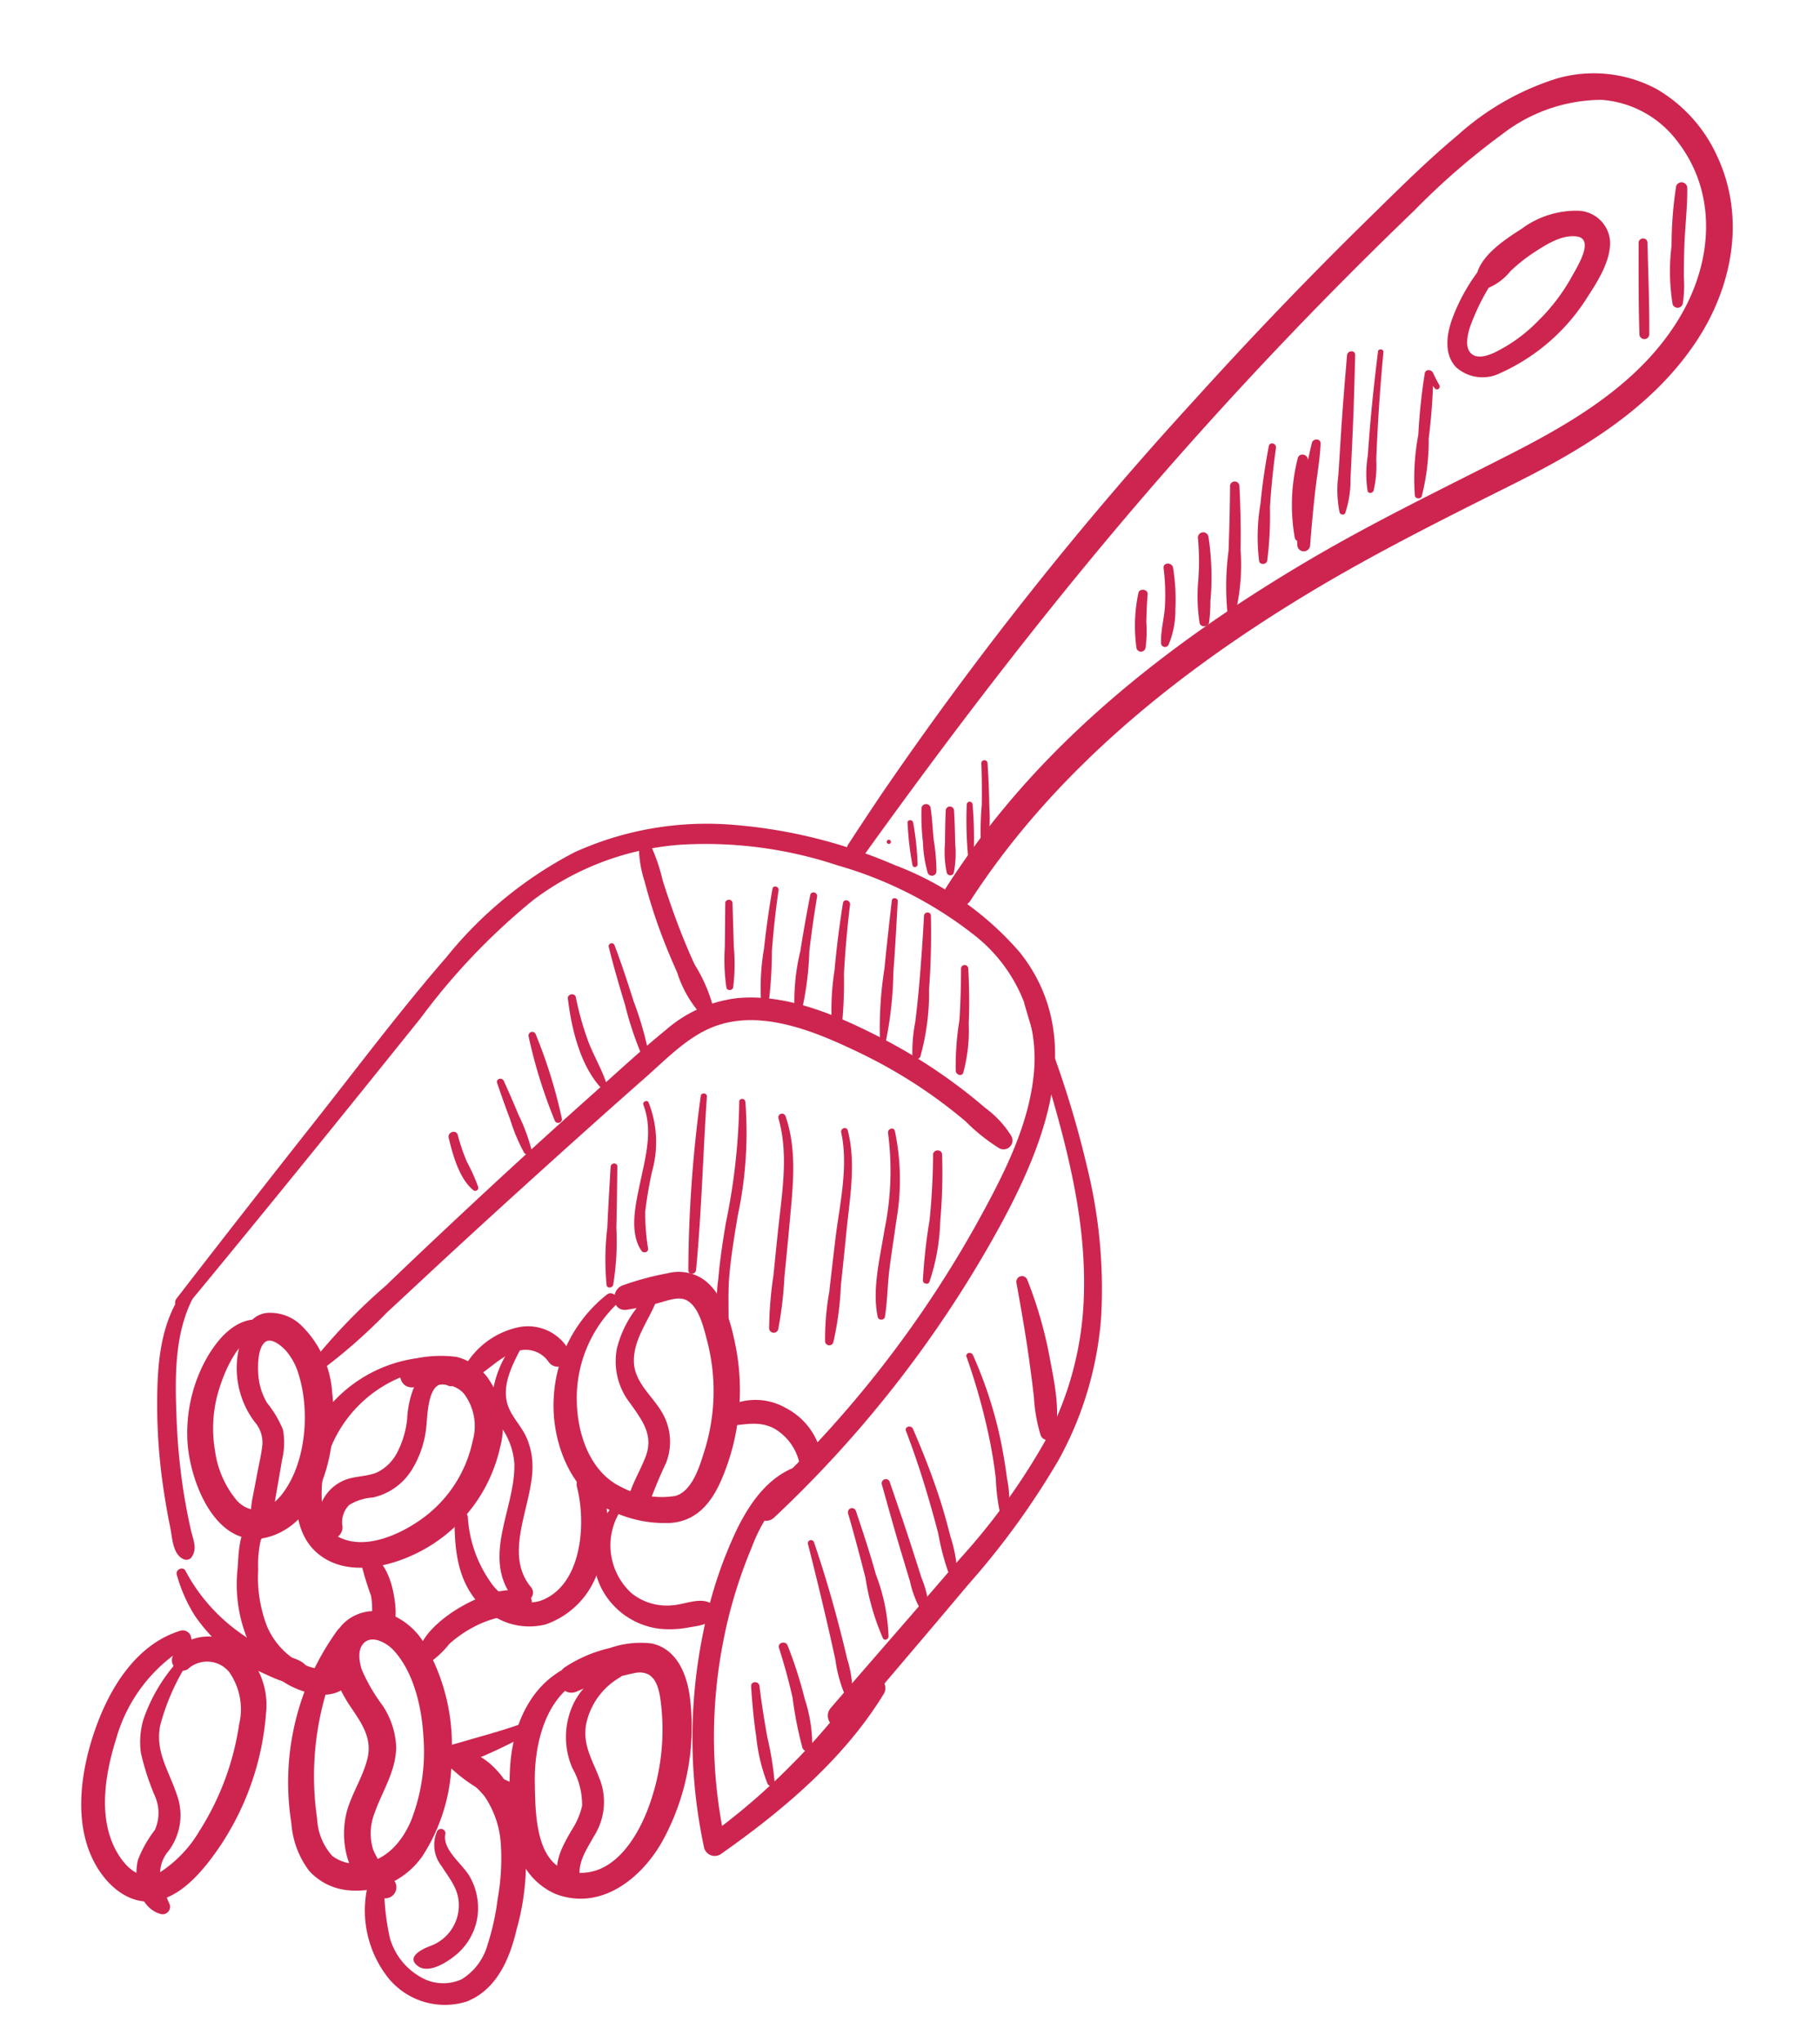 <svg xmlns="http://www.w3.org/2000/svg" width="137.571" height="154.378" viewBox="0 0 137.571 154.378">
  <g id="illust" transform="translate(-1013.812 344.435) rotate(-43)">
    <g id="Group_1358" data-name="Group 1358" transform="translate(918.749 515.166)">
      <path id="Path_1344" data-name="Path 1344" d="M955.031,521.35c9.315-1.209,18.615-2.523,27.911-3.87a49.362,49.362,0,0,1,12.288-.719,21.053,21.053,0,0,1,10.978,4.521,31.58,31.58,0,0,1,7.631,9.249,30.009,30.009,0,0,1,3.972,10.959,11.834,11.834,0,0,1-3.453,10.3c-2.862,2.734-6.736,4.2-10.425,5.436a84.7,84.7,0,0,1-27.352,4.373c-1.1-.008-.972,1.724.137,1.718a88.6,88.6,0,0,0,25.526-3.844c7.356-2.257,16.484-5.853,17.188-14.745a23.448,23.448,0,0,0-2.433-11.3,38.24,38.24,0,0,0-6.813-10.489A24.186,24.186,0,0,0,1000,516.256a30.49,30.49,0,0,0-12.523-.812c-5.313.562-10.6,1.513-15.875,2.321q-8.329,1.275-16.641,2.639c-.594.1-.537,1.025.075.946Z" transform="translate(-954.54 -515.166)" fill="#cd254f" stroke="rgba(0,0,0,0)" stroke-width="1"/>
    </g>
    <g id="Group_1359" data-name="Group 1359" transform="translate(962.808 518.828)">
      <path id="Path_1345" data-name="Path 1345" d="M1051.357,522.815a8.452,8.452,0,0,0-1.829,2.557c-.595,1.1-1.14,2.221-1.628,3.372q-.7,1.65-1.271,3.348a8.671,8.671,0,0,0-.845,3.333c.055.491.76.82,1.093.361a11.673,11.673,0,0,0,1.12-3.214c.358-1.083.758-2.152,1.194-3.206s.9-2.1,1.392-3.125a13.294,13.294,0,0,0,1.3-3.085c.051-.267-.293-.537-.525-.343Z" transform="translate(-1045.77 -522.75)" fill="#cd254f" stroke="rgba(0,0,0,0)" stroke-width="1"/>
    </g>
    <g id="Group_1360" data-name="Group 1360" transform="translate(923.112 530.417)">
      <path id="Path_1346" data-name="Path 1346" d="M963.953,548.155a41.2,41.2,0,0,0,6.555.193c2.193.008,4.385,0,6.578.012,4.439.021,8.878.086,13.316.169q3.287.062,6.573.155c2.049.058,4.307-.08,6.255.664,3.614,1.381,5.467,5.512,6.785,8.868a37.954,37.954,0,0,1,1.879,6.3q.311,1.529.5,3.079a14.2,14.2,0,0,0,.48,3.261.678.678,0,0,0,1.3-.1,7.611,7.611,0,0,0,0-2.875q-.17-1.551-.465-3.084a40.489,40.489,0,0,0-1.562-5.824c-1.255-3.558-2.957-7.6-6.04-9.956a9.986,9.986,0,0,0-5.567-1.912c-2.32-.156-4.659-.162-6.983-.215q-6.9-.157-13.8-.145c-2.628.005-5.257.017-7.886.062a43.612,43.612,0,0,0-7.864.408c-.489.1-.622.844-.048.939Z" transform="translate(-963.576 -546.745)" fill="#cd254f" stroke="rgba(0,0,0,0)" stroke-width="1"/>
    </g>
    <g id="Group_1361" data-name="Group 1361" transform="translate(933.421 547.69)">
      <path id="Path_1347" data-name="Path 1347" d="M1032.715,582.692c-3.359,6.625-6.3,13.611-11.588,19a24.813,24.813,0,0,1-9.416,6.069,49.15,49.15,0,0,1-11.063,2.224c-4.96.555-9.928,1.056-14.889,1.594-1.212.131-1.065,2.032.151,1.891,4.587-.532,9.174-1.057,13.757-1.617a59.338,59.338,0,0,0,11.507-2.252,26.382,26.382,0,0,0,9.662-5.689,38.362,38.362,0,0,0,6.945-9,75.528,75.528,0,0,0,5.518-11.939.324.324,0,0,0-.584-.281Z" transform="translate(-984.921 -582.511)" fill="#cd254f" stroke="rgba(0,0,0,0)" stroke-width="1"/>
    </g>
    <g id="Group_1362" data-name="Group 1362" transform="translate(979.246 522.047)">
      <path id="Path_1348" data-name="Path 1348" d="M1080.575,538.705c12-2.4,24.064-4.416,36.24-5.667q9.132-.938,18.309-1.34,4.547-.2,9.1-.267a53.84,53.84,0,0,1,8.825.312,12.355,12.355,0,0,1,7.255,3.216,7.873,7.873,0,0,1,2.063,6.143c-.418,4.946-4.171,8.457-8.741,9.852-5.471,1.669-11.2.444-16.552-1.084-5.516-1.576-10.975-3.281-16.582-4.526-10.751-2.387-22.03-3.549-32.938-1.521q-2.056.383-4.085.9c-1.3.333-.6,2.293.688,1.97,11.257-2.811,23.037-1.957,34.292.392,5.773,1.205,11.407,2.869,17.058,4.538s11.576,2.97,17.441,1.614c4.909-1.135,9.274-4.3,10.854-9.22a11.253,11.253,0,0,0,.115-6.791,10.072,10.072,0,0,0-4.975-5.743,20.2,20.2,0,0,0-8.4-1.98c-3.075-.172-6.171-.063-9.248.014q-9.486.238-18.945,1.05a267.491,267.491,0,0,0-37.577,5.647q-2.249.522-4.49,1.076c-.792.2-.514,1.573.3,1.411Z" transform="translate(-1079.806 -529.415)" fill="#cd254f" stroke="rgba(0,0,0,0)" stroke-width="1"/>
    </g>
    <g id="Group_1363" data-name="Group 1363" transform="translate(1037.923 530.296)">
      <path id="Path_1349" data-name="Path 1349" d="M1212.562,546.922a14.255,14.255,0,0,0-8.736,1.16c-1.188.564-2.536,1.538-2.522,3a3,3,0,0,0,2.174,2.607,15.024,15.024,0,0,0,8.756.269c1.351-.333,3.162-.815,4.091-1.926a2.491,2.491,0,0,0-.192-3.3,6.91,6.91,0,0,0-4.084-1.93c-1.459-.273-3.921-.7-5.09.436a.725.725,0,0,0,.229,1.121,4.29,4.29,0,0,0,2.084.209,12.842,12.842,0,0,1,2.277.184c1.048.184,2.455.436,3.172,1.322.87,1.078-1.6,1.712-2.31,1.947a14.48,14.48,0,0,1-4.145.722,11.874,11.874,0,0,1-4.093-.5c-.484-.165-1.178-.459-1.309-1.017-.174-.747.725-1.335,1.263-1.646a16.665,16.665,0,0,1,8.392-1.834c.483.008.5-.745.042-.829Z" transform="translate(-1201.304 -546.494)" fill="#cd254f" stroke="rgba(0,0,0,0)" stroke-width="1"/>
    </g>
    <g id="Group_1364" data-name="Group 1364" transform="translate(919.917 561.175)">
      <path id="Path_1350" data-name="Path 1350" d="M982.517,611.258c-2.253-1.314-4.753-.864-7.091,0a32.167,32.167,0,0,0-7.208,3.943,39.441,39.441,0,0,0-11.168,12.054.832.832,0,0,0,.6,1.174c5.666.791,11.771,1.1,17.344-.472a.865.865,0,0,0-.353-1.672c-2.772.309-5.5.756-8.294.846a49.8,49.8,0,0,1-8.4-.33l.6,1.173a37.422,37.422,0,0,1,10.23-11.184,35.952,35.952,0,0,1,6.429-3.729,11.976,11.976,0,0,1,7.108-1.159.342.342,0,0,0,.209-.641Z" transform="translate(-956.959 -610.433)" fill="#cd254f" stroke="rgba(0,0,0,0)" stroke-width="1"/>
    </g>
    <g id="Group_1365" data-name="Group 1365" transform="translate(908.996 560.635)">
      <path id="Path_1351" data-name="Path 1351" d="M948.26,610.074c-3.287-1.685-6.786-.368-9.327,1.993a21.088,21.088,0,0,0-3.672,4.535,5.129,5.129,0,0,0-.485,4.92c1.6,3.3,5.562,3.6,8.669,2.595a17.948,17.948,0,0,0,8.962-6.608c.989-1.419,1.7-3.3.6-4.87a7.073,7.073,0,0,0-2.536-1.894,10.4,10.4,0,0,0-3.511-1.265c-1.1-.135-1.74,1.444-.631,1.937a22.22,22.22,0,0,1,4.329,2.053c1.037.758.627,1.73,0,2.653a16.84,16.84,0,0,1-6.5,5.531c-2.206,1.059-5.4,1.854-7.225-.335-1.924-2.305.905-5.29,2.425-6.986,1.988-2.219,5.3-4.436,8.382-3.161a.609.609,0,0,0,.529-1.1Z" transform="translate(-934.346 -609.315)" fill="#cd254f" stroke="rgba(0,0,0,0)" stroke-width="1"/>
    </g>
    <g id="Group_1366" data-name="Group 1366" transform="translate(910.205 562.922)">
      <path id="Path_1352" data-name="Path 1352" d="M951.011,614.624a5.008,5.008,0,0,0-4.255-.182,5.886,5.886,0,0,0-3.26,3.45,5.63,5.63,0,0,1-1.412,2.595,5.781,5.781,0,0,1-1.883.816c-1.29.4-2.744.848-3.3,2.212-.314.776.785,1.662,1.32.872.7-1.03,1.826-1.241,2.941-1.61a4.806,4.806,0,0,0,3.116-2.5c.7-1.486.851-3.11,2.285-4.13a5.331,5.331,0,0,1,4.217-.819c.41.111.6-.523.228-.7Z" transform="translate(-936.848 -614.051)" fill="#cd254f" stroke="rgba(0,0,0,0)" stroke-width="1"/>
    </g>
    <g id="Group_1367" data-name="Group 1367" transform="translate(931.797 542.339)">
      <path id="Path_1353" data-name="Path 1353" d="M992.934,571.461a10.615,10.615,0,0,0-8.144,2.854c-2.287,2.115-3.9,5.657-2.962,8.768a9.3,9.3,0,0,0,2.868,4.3c1.517,1.213,3.258.977,4.938.256a17.148,17.148,0,0,0,7.841-6.83c.912-1.489,1.957-3.459,1.563-5.262a3.345,3.345,0,0,0-1.666-2.141,21.38,21.38,0,0,0-3.112-1.646c-.921-.373-1.939.9-1.028,1.555a21.552,21.552,0,0,0,2.054,1.24c.539.3,1.443.63,1.718,1.232.464,1.015-.472,2.571-.933,3.43a15.068,15.068,0,0,1-5.836,5.931c-1.035.588-2.7,1.574-3.892.98a6.523,6.523,0,0,1-2.544-3.3c-.954-2.457.328-5.2,1.978-7.031a9.869,9.869,0,0,1,7.105-3.3c.583,0,.644-.992.052-1.034Z" transform="translate(-981.557 -571.432)" fill="#cd254f" stroke="rgba(0,0,0,0)" stroke-width="1"/>
    </g>
    <g id="Group_1368" data-name="Group 1368" transform="translate(932.981 544.552)">
      <path id="Path_1354" data-name="Path 1354" d="M996.156,576.015a8.12,8.12,0,0,0-4.179,1.31,5.131,5.131,0,0,0-2.1,3.768c-.22,1.575-.347,2.944-1.917,3.707-1.289.627-2.657.9-3.737,1.9-.652.6.3,1.605,1.006,1.141a34.839,34.839,0,0,1,3.547-1.648,4.36,4.36,0,0,0,2.4-3.03c.32-1.43.014-3.074,1.07-4.248s2.707-1.46,4.089-2.058a.437.437,0,0,0-.178-.844Z" transform="translate(-984.009 -576.014)" fill="#cd254f" stroke="rgba(0,0,0,0)" stroke-width="1"/>
    </g>
    <g id="Group_1369" data-name="Group 1369" transform="translate(913.807 534.151)">
      <path id="Path_1355" data-name="Path 1355" d="M959.875,556.41a10.573,10.573,0,0,0-9.5-1.353c-2.665.938-6.37,3.756-6.045,6.949.314,3.089,3.765,4.859,6.459,5.43a11.755,11.755,0,0,0,9.1-1.8,6.288,6.288,0,0,0,2.921-4.613,4.273,4.273,0,0,0-.655-2.626,9.361,9.361,0,0,0-2.522-2.132c-1.107-.786-2.518.79-1.405,1.607,1.04.763,2.443,1.458,2.434,2.922a4.078,4.078,0,0,1-1.962,3.076,9.7,9.7,0,0,1-6.683,1.7c-2.01-.228-4.838-1.134-5.643-3.227-.477-1.24.393-2.391,1.194-3.272a9.248,9.248,0,0,1,2.922-2.14,9.717,9.717,0,0,1,8.839.318c.488.277,1.03-.519.552-.836Z" transform="translate(-944.308 -554.476)" fill="#cd254f" stroke="rgba(0,0,0,0)" stroke-width="1"/>
    </g>
    <g id="Group_1370" data-name="Group 1370" transform="translate(915 537.441)">
      <path id="Path_1356" data-name="Path 1356" d="M962.421,562.752a2.235,2.235,0,0,0-3.074-1.279,7.322,7.322,0,0,0-1.868,1.34,7.118,7.118,0,0,1-2.123,1.273,3.432,3.432,0,0,1-2.223.131c-.835-.276-1.454-.974-2.282-1.278a3.264,3.264,0,0,0-3.976,1.5.9.9,0,0,0,1.49.984,1.85,1.85,0,0,1,1.492-.859,3.914,3.914,0,0,1,1.7.812,4.652,4.652,0,0,0,3.533.484,7.611,7.611,0,0,0,3.125-1.7c.586-.508,2.637-2.656,3.269-1.076a.5.5,0,0,0,.94-.328Z" transform="translate(-946.778 -561.29)" fill="#cd254f" stroke="rgba(0,0,0,0)" stroke-width="1"/>
    </g>
    <g id="Group_1371" data-name="Group 1371" transform="translate(920.17 546.662)">
      <path id="Path_1357" data-name="Path 1357" d="M960.585,580.55c-1.57,1.651-3.062,3.545-3.1,5.928a5.067,5.067,0,0,0,2.595,4.681,6.362,6.362,0,0,0,5.926-.4,9.482,9.482,0,0,0,4.637-4.993c.329-1.034-1.271-1.439-1.743-.567-1.341,2.476-4.82,5.743-7.914,4.375a3.363,3.363,0,0,1-1.785-3.368,9.58,9.58,0,0,1,2.135-5,.5.5,0,0,0-.75-.656Z" transform="translate(-957.483 -580.382)" fill="#cd254f" stroke="rgba(0,0,0,0)" stroke-width="1"/>
    </g>
    <g id="Group_1372" data-name="Group 1372" transform="translate(931.154 538.746)">
      <path id="Path_1358" data-name="Path 1358" d="M980.7,565.407c1.2.3,2.43.121,3.585.674a2.093,2.093,0,0,1,1.265,2.248c-.142.947,1.35,1.547,1.687.55a3.556,3.556,0,0,0-1.468-3.956,6.165,6.165,0,0,0-5.156-.643.59.59,0,0,0,.088,1.128Z" transform="translate(-980.226 -563.991)" fill="#cd254f" stroke="rgba(0,0,0,0)" stroke-width="1"/>
    </g>
    <g id="Group_1373" data-name="Group 1373" transform="translate(922.333 540.292)">
      <path id="Path_1359" data-name="Path 1359" d="M974.942,567.206a7.832,7.832,0,0,0-3.9,1.93,4.094,4.094,0,0,0-.922,2,5.4,5.4,0,0,1-1.145,2.7c-2.247,2.548-6.643,3.437-7.009,7.389-.094,1.013,1.493,1.29,1.555.284.213-3.414,4.558-4.483,6.481-6.774a5.349,5.349,0,0,0,1-1.76c.267-.813.239-1.7.534-2.5.56-1.518,2.235-2.129,3.633-2.631a.34.34,0,0,0-.225-.641Z" transform="translate(-961.961 -567.192)" fill="#cd254f" stroke="rgba(0,0,0,0)" stroke-width="1"/>
    </g>
    <g id="Group_1374" data-name="Group 1374" transform="translate(906.042 520.224)">
      <path id="Path_1360" data-name="Path 1360" d="M942.839,525.642c-3.485.4-6.018,2.877-8.293,5.342a43.033,43.033,0,0,0-3.755,4.735q-.825,1.194-1.582,2.436c-.414.682-1.247,1.594-.9,2.42a.5.5,0,0,0,.5.327c.822-.145,1.026-.883,1.416-1.551q.711-1.22,1.5-2.394a47.277,47.277,0,0,1,3.487-4.543c2.1-2.434,4.551-5.162,7.79-5.99.444-.114.286-.835-.165-.782Z" transform="translate(-928.228 -525.64)" fill="#cd254f" stroke="rgba(0,0,0,0)" stroke-width="1"/>
    </g>
    <g id="Group_1375" data-name="Group 1375" transform="translate(909.999 524.854)">
      <path id="Path_1361" data-name="Path 1361" d="M949.005,536.1c-1.4-1.344-3.724-.894-5.378-.281a11.627,11.627,0,0,0-4.666,3.27c-2.1,2.414-4.37,8.035-.216,9.774,3.834,1.6,8.461-1.88,10.579-4.828a7.821,7.821,0,0,0,1.783-5.39,3.366,3.366,0,0,0-1.336-2.479c-.936-.6-1.807-.241-2.713.228a6.768,6.768,0,0,0-3.5,5.209,2.361,2.361,0,0,1-.787,1.712c-.546.469-1.162.87-1.742,1.3q-.774.567-1.551,1.131c-.635.462-1.107.991-1.688,1.5a.648.648,0,0,0,.724,1.075c.37-.224.78-.355,1.148-.584.4-.251.777-.574,1.156-.86q1.15-.868,2.294-1.743a5.471,5.471,0,0,0,1.605-1.615,7.917,7.917,0,0,0,.506-2.311,4.821,4.821,0,0,1,1.011-2.057c.4-.489,1.263-1.41,1.962-1.407.649,0,.767,1.047.762,1.549a4.809,4.809,0,0,1-.539,2.006c-1.253,2.594-4.128,5.238-7.041,5.725-1.489.25-2.836-.291-2.858-1.961a7.4,7.4,0,0,1,1.348-3.875,9.939,9.939,0,0,1,3.435-3.223c1.379-.788,3.6-1.733,5.167-1.051a.492.492,0,0,0,.536-.81Z" transform="translate(-936.422 -535.226)" fill="#cd254f" stroke="rgba(0,0,0,0)" stroke-width="1"/>
    </g>
    <g id="Group_1376" data-name="Group 1376" transform="translate(943.006 554.727)">
      <path id="Path_1362" data-name="Path 1362" d="M1004.789,597.638l-.008.039a.724.724,0,0,0,.238.682c.884.694,1.791,1.186,2.225,2.295a4.007,4.007,0,0,1-.282,3.183c-.372.865.87,1.829,1.464.967a5.171,5.171,0,0,0,.543-4.611,4.6,4.6,0,0,0-3.338-3.1.756.756,0,0,0-.79.4.533.533,0,0,0-.053.148Z" transform="translate(-1004.768 -597.082)" fill="#cd254f" stroke="rgba(0,0,0,0)" stroke-width="1"/>
    </g>
    <g id="Group_1377" data-name="Group 1377" transform="translate(927.513 554.383)">
      <path id="Path_1363" data-name="Path 1363" d="M977.725,596.371a5.473,5.473,0,0,0-5.036,5.4A5.714,5.714,0,0,0,974,605.51a7.61,7.61,0,0,0,1.733,1.48c.6.391,1.323.98,2.057.641a.654.654,0,0,0,.422-.647c-.116-1.054-1.535-1.471-2.272-2.08a4.248,4.248,0,0,1-1.627-2.768,4.891,4.891,0,0,1,3.555-5.106.341.341,0,0,0-.139-.66Z" transform="translate(-972.687 -596.37)" fill="#cd254f" stroke="rgba(0,0,0,0)" stroke-width="1"/>
    </g>
    <g id="Group_1378" data-name="Group 1378" transform="translate(897.003 546.969)">
      <path id="Path_1364" data-name="Path 1364" d="M923.509,581.08a19.58,19.58,0,0,0-12.519,8.292,6.772,6.772,0,0,0-1.475,3.533,4.529,4.529,0,0,0,.959,2.873,6.1,6.1,0,0,0,6.072,2.172,13.717,13.717,0,0,0,6.771-4.034,15.143,15.143,0,0,0,4.213-7.333,5.256,5.256,0,0,0-.458-3.955,3.322,3.322,0,0,0-3.054-1.6c-2.461.223-3.438,2.92-3.761,4.987-.226,1.447-.418,2.855-1.736,3.713-1.072.7-2.342,1.042-3.472,1.635-2.329,1.223-4.21,4.322-2.856,6.88a.838.838,0,0,0,1.505-.315,8.2,8.2,0,0,1,.432-2.841,4.182,4.182,0,0,1,1.959-1.972c1.575-.83,3.384-1.221,4.641-2.571a6.124,6.124,0,0,0,1.37-2.985,13.091,13.091,0,0,1,.7-3.053c.25-.521.686-1.2,1.3-1.329,1.047-.217,1.459,1.144,1.452,1.921-.018,2.274-1.409,4.631-2.818,6.319a14.326,14.326,0,0,1-5.021,4c-1.691.742-3.665.925-5.135-.375a2.914,2.914,0,0,1-1.017-1.762,4.5,4.5,0,0,1,1.08-2.822,22.152,22.152,0,0,1,11.085-8.381c.526-.195.385-1.1-.21-1Z" transform="translate(-909.513 -581.019)" fill="#cd254f" stroke="rgba(0,0,0,0)" stroke-width="1"/>
    </g>
    <g id="Group_1379" data-name="Group 1379" transform="translate(885.318 538.219)">
      <path id="Path_1365" data-name="Path 1365" d="M902.043,565.244a4.936,4.936,0,0,0,.513-.749.648.648,0,0,0-.3-.855c-3.143-1.515-6.837-.475-9.765,1.056-3.194,1.67-6.637,4.491-7.121,8.3-.222,1.75.235,3.639,1.922,4.5,1.655.843,3.834.566,5.585.208a20.9,20.9,0,0,0,9.819-5.038,5.731,5.731,0,0,0,1.957-5.322c-.419-1.759-2.233-3.3-4.085-2.7a.788.788,0,0,0,.118,1.508,2.155,2.155,0,0,1,2.143,2.318,4.921,4.921,0,0,1-2.171,3.4A20.574,20.574,0,0,1,893,575.695a9.376,9.376,0,0,1-4.3.257c-1.609-.414-1.679-2.056-1.336-3.428.7-2.807,3.36-4.844,5.753-6.2a11.922,11.922,0,0,1,8.742-1.475l-.515-.745a4.047,4.047,0,0,0-.117.751c-.038.423.5.781.81.391Z" transform="translate(-885.318 -562.9)" fill="#cd254f" stroke="rgba(0,0,0,0)" stroke-width="1"/>
    </g>
    <g id="Group_1380" data-name="Group 1380" transform="translate(886.264 540.501)">
      <path id="Path_1366" data-name="Path 1366" d="M901.693,567.628a12.75,12.75,0,0,0-5.04,1.463A6.1,6.1,0,0,0,894.8,570.8a18.875,18.875,0,0,0-1.442,3.083,3.159,3.159,0,0,1-1.766,1.906,9.014,9.014,0,0,0-2.458.773c-1.247.8-2.447,2.747-1.535,4.191a.565.565,0,0,0,.971-.07,12.912,12.912,0,0,1,.83-1.927,2.63,2.63,0,0,1,1.781-1.09,4.49,4.49,0,0,0,3.469-2.745c.779-1.71,1.01-3.492,2.647-4.65a16.994,16.994,0,0,1,4.536-1.983.341.341,0,0,0-.139-.66Z" transform="translate(-887.278 -567.625)" fill="#cd254f" stroke="rgba(0,0,0,0)" stroke-width="1"/>
    </g>
    <g id="Group_1381" data-name="Group 1381" transform="translate(903.696 535.493)">
      <path id="Path_1367" data-name="Path 1367" d="M924.624,557.45a11.782,11.782,0,0,0-1.107,3.168,13.31,13.31,0,0,0-.065,3.417,12.284,12.284,0,0,0,.885,3.328c.349.832.9,2.417,1.945,2.521a.685.685,0,0,0,.772-.534c.222-.855-.689-1.828-1.029-2.576a13.116,13.116,0,0,1-.925-2.995,13.5,13.5,0,0,1,.21-6.106c.117-.4-.515-.588-.685-.223Z" transform="translate(-923.372 -557.255)" fill="#cd254f" stroke="rgba(0,0,0,0)" stroke-width="1"/>
    </g>
    <g id="Group_1382" data-name="Group 1382" transform="translate(910.126 559.756)">
      <path id="Path_1368" data-name="Path 1368" d="M936.687,607.967A11.69,11.69,0,0,0,937.22,611c.272.79.605,2.081,1.465,2.4a.482.482,0,0,0,.673-.342c.185-.836-.522-1.759-.821-2.518a29.087,29.087,0,0,1-.991-2.752c-.138-.492-.893-.311-.859.181Z" transform="translate(-936.686 -607.495)" fill="#cd254f" stroke="rgba(0,0,0,0)" stroke-width="1"/>
    </g>
    <g id="Group_1383" data-name="Group 1383" transform="translate(913.977 551.826)">
      <path id="Path_1369" data-name="Path 1369" d="M945.164,592.833a7.012,7.012,0,0,0,1.969-.026,9.177,9.177,0,0,1,2.219.319,7.954,7.954,0,0,1,1.929.8A8.877,8.877,0,0,0,953.126,595a.794.794,0,0,0,.888-1.038c-.65-1.5-2.857-2.262-4.337-2.609-1.349-.316-3.783-.568-4.857.5-.361.358-.05.864.345.987Z" transform="translate(-944.66 -591.075)" fill="#cd254f" stroke="rgba(0,0,0,0)" stroke-width="1"/>
    </g>
    <g id="Group_1384" data-name="Group 1384" transform="translate(909.012 558.339)">
      <path id="Path_1370" data-name="Path 1370" d="M941.532,607.845c-1.174-.51-2.3-1.1-3.445-1.682-.57-.289-1.147-.575-1.709-.879-.345-.186-.572-.455-.9-.651a.715.715,0,0,0-.85.174c-.92,1.291.983,2.018,1.893,2.4a41.052,41.052,0,0,0,4.719,1.548c.524.148.79-.694.3-.909Z" transform="translate(-934.379 -604.561)" fill="#cd254f" stroke="rgba(0,0,0,0)" stroke-width="1"/>
    </g>
    <g id="Group_1385" data-name="Group 1385" transform="translate(905.102 536.547)">
      <path id="Path_1371" data-name="Path 1371" d="M933.581,560.791l.054-.059a.686.686,0,0,0-.064-.948c-1.14-1.15-2.976.871-3.756,1.579a10.979,10.979,0,0,0-3.173,4.615,7.167,7.167,0,0,0-.027,4.4c.433,1.335,1.474,3.039,3.017,3.109.64.028.859-.777.593-1.23-.306-.52-.853-.816-1.211-1.3a4.38,4.38,0,0,1-.685-1.426,5.667,5.667,0,0,1,.126-3.439,10.192,10.192,0,0,1,2.437-3.6,8.427,8.427,0,0,1,1.635-1.482c.35-.195.748.105,1.053-.23Z" transform="translate(-926.282 -559.437)" fill="#cd254f" stroke="rgba(0,0,0,0)" stroke-width="1"/>
    </g>
    <g id="Group_1386" data-name="Group 1386" transform="translate(912.741 544.261)">
      <path id="Path_1372" data-name="Path 1372" d="M945.152,575.593a23.841,23.841,0,0,0-1.18,2.4,5.56,5.56,0,0,1-.882,1.06,3.132,3.132,0,0,0-.921,1,.736.736,0,0,0,.713,1.041c1.09-.038,1.983-1.3,2.506-2.146s1.109-2.225.665-3.182a.537.537,0,0,0-.9-.174Z" transform="translate(-942.1 -575.411)" fill="#cd254f" stroke="rgba(0,0,0,0)" stroke-width="1"/>
    </g>
    <g id="Group_1387" data-name="Group 1387" transform="translate(895.852 559.645)">
      <path id="Path_1373" data-name="Path 1373" d="M911.354,609.972a8.224,8.224,0,0,0-4.221,6.53,5.509,5.509,0,0,0,3.126,5.345c2.242.88,4.551-.13,6.425-1.386a18.98,18.98,0,0,0,5.937-5.655c1.228-2.056,1.947-5.466.083-7.353-.452-.457-1.435-.016-1.3.651a9.4,9.4,0,0,1,.418,3.3,7.192,7.192,0,0,1-1.454,3.359,17.078,17.078,0,0,1-3.091,2.988A18.881,18.881,0,0,1,914.3,619.8a4.446,4.446,0,0,1-3.186.553,3.375,3.375,0,0,1-2.165-2.3,4.953,4.953,0,0,1,.32-3.657,18.015,18.015,0,0,1,2.786-3.619.54.54,0,0,0-.705-.8Z" transform="translate(-907.13 -607.266)" fill="#cd254f" stroke="rgba(0,0,0,0)" stroke-width="1"/>
    </g>
    <g id="Group_1388" data-name="Group 1388" transform="translate(898.084 563.264)">
      <path id="Path_1374" data-name="Path 1374" d="M919.786,614.78a2.569,2.569,0,0,0-1.55,2.156c-.227,1.208-.234,2.259-1.183,3.174a3.271,3.271,0,0,1-3.6.644c-.553-.224-1.889-.65-1.681.486.187,1.024,1.864,1.3,2.691,1.346a4.634,4.634,0,0,0,3.079-.948,4.781,4.781,0,0,0,1.716-2.7c.243-1.043-.141-2.86.823-3.569a.333.333,0,0,0-.3-.589Z" transform="translate(-911.751 -614.758)" fill="#cd254f" stroke="rgba(0,0,0,0)" stroke-width="1"/>
    </g>
    <g id="Group_1389" data-name="Group 1389" transform="translate(959.854 562.642)">
      <path id="Path_1375" data-name="Path 1375" d="M1046.192,613.695c-1.069,1.665-2.161,3.341-3.3,4.96-.526.748-1.057,1.491-1.6,2.222a12.3,12.3,0,0,0-1.59,2.446.558.558,0,0,0,.807.7c1.563-1.02,2.705-2.962,3.686-4.509a31.445,31.445,0,0,0,2.77-5.448.427.427,0,0,0-.769-.371Z" transform="translate(-1039.652 -613.472)" fill="#cd254f" stroke="rgba(0,0,0,0)" stroke-width="1"/>
    </g>
    <g id="Group_1390" data-name="Group 1390" transform="translate(953.443 564.215)">
      <path id="Path_1376" data-name="Path 1376" d="M1032.772,616.873a46.967,46.967,0,0,1-2.856,5.535q-.837,1.391-1.8,2.7a15.412,15.412,0,0,0-1.717,2.415.287.287,0,0,0,.415.36,8.752,8.752,0,0,0,1.938-2.219q.917-1.279,1.728-2.63a31.752,31.752,0,0,0,2.744-5.942c.1-.3-.324-.525-.456-.22Z" transform="translate(-1026.377 -616.728)" fill="#cd254f" stroke="rgba(0,0,0,0)" stroke-width="1"/>
    </g>
    <g id="Group_1391" data-name="Group 1391" transform="translate(947.737 565.169)">
      <path id="Path_1377" data-name="Path 1377" d="M1019.5,618.862c-.69,1.71-1.468,3.387-2.3,5.031-.394.775-.791,1.548-1.207,2.31a18.574,18.574,0,0,0-1.4,2.573.353.353,0,0,0,.581.384A10.506,10.506,0,0,0,1016.51,627c.47-.857.926-1.723,1.34-2.607.81-1.726,1.505-3.493,2.145-5.288.117-.329-.364-.575-.5-.24Z" transform="translate(-1014.564 -618.703)" fill="#cd254f" stroke="rgba(0,0,0,0)" stroke-width="1"/>
    </g>
    <g id="Group_1392" data-name="Group 1392" transform="translate(944.231 566.873)">
      <path id="Path_1378" data-name="Path 1378" d="M1011.654,622.4c-.784,1.525-1.583,3.042-2.342,4.581q-.551,1.116-1.1,2.232a7.64,7.64,0,0,0-.9,2.234.311.311,0,0,0,.536.258,7.625,7.625,0,0,0,1.187-2.1l1.06-2.252c.731-1.552,1.421-3.121,2.126-4.685a.312.312,0,0,0-.562-.271Z" transform="translate(-1007.304 -622.232)" fill="#cd254f" stroke="rgba(0,0,0,0)" stroke-width="1"/>
    </g>
    <g id="Group_1393" data-name="Group 1393" transform="translate(940.704 566.729)">
      <path id="Path_1379" data-name="Path 1379" d="M1004.521,622.1c-.753,1.5-1.554,2.978-2.356,4.455a18.353,18.353,0,0,0-2.156,4.25c-.057.242.246.331.4.192a14.356,14.356,0,0,0,2.5-4.085c.775-1.489,1.479-3.016,2.172-4.544a.308.308,0,0,0-.555-.267Z" transform="translate(-1000.001 -621.934)" fill="#cd254f" stroke="rgba(0,0,0,0)" stroke-width="1"/>
    </g>
    <g id="Group_1394" data-name="Group 1394" transform="translate(935.643 566.406)">
      <path id="Path_1380" data-name="Path 1380" d="M995.3,621.393q-1.454,2.652-2.964,5.276-.734,1.275-1.489,2.538a10.276,10.276,0,0,0-1.311,2.523c-.081.307.314.41.5.241a8.739,8.739,0,0,0,1.527-2.238q.774-1.344,1.5-2.712c.953-1.779,1.835-3.58,2.666-5.419a.241.241,0,0,0-.434-.21Z" transform="translate(-989.522 -621.264)" fill="#cd254f" stroke="rgba(0,0,0,0)" stroke-width="1"/>
    </g>
    <g id="Group_1395" data-name="Group 1395" transform="translate(930.583 570.603)">
      <path id="Path_1381" data-name="Path 1381" d="M982.919,630.146c-.553,1.169-1.152,2.32-1.807,3.436a28.191,28.191,0,0,0-2.043,3.291c-.128.313.249.758.559.484a11.536,11.536,0,0,0,2.112-3.115,32.248,32.248,0,0,0,1.79-3.8c.159-.4-.422-.7-.612-.3Z" transform="translate(-979.043 -629.956)" fill="#cd254f" stroke="rgba(0,0,0,0)" stroke-width="1"/>
    </g>
    <g id="Group_1396" data-name="Group 1396" transform="translate(926.822 571.34)">
      <path id="Path_1382" data-name="Path 1382" d="M975.382,631.6c-.81.993-1.6,2.007-2.323,3.066a13.2,13.2,0,0,0-1.787,3.162c-.09.273.23.547.451.3a23.259,23.259,0,0,0,1.931-2.875c.709-1.1,1.433-2.18,2.205-3.234.237-.323-.216-.735-.476-.416Z" transform="translate(-971.256 -631.481)" fill="#cd254f" stroke="rgba(0,0,0,0)" stroke-width="1"/>
    </g>
    <g id="Group_1397" data-name="Group 1397" transform="translate(957.377 523.141)">
      <path id="Path_1383" data-name="Path 1383" d="M1038.334,531.8c-.727,1.306-1.4,2.64-2.054,3.983a25.271,25.271,0,0,0-1.748,3.84.267.267,0,0,0,.46.222,25.2,25.2,0,0,0,1.917-3.759c.643-1.35,1.269-2.7,1.838-4.087a.229.229,0,0,0-.413-.2Z" transform="translate(-1034.524 -531.679)" fill="#cd254f" stroke="rgba(0,0,0,0)" stroke-width="1"/>
    </g>
    <g id="Group_1398" data-name="Group 1398" transform="translate(953.506 523.881)">
      <path id="Path_1384" data-name="Path 1384" d="M1029.279,533.32c-1.318,1.8-2.723,4.243-2.771,6.536-.006.293.434.35.547.1.474-1.036.713-2.182,1.15-3.24a22.67,22.67,0,0,1,1.583-3.061c.179-.3-.3-.617-.51-.337Z" transform="translate(-1026.508 -533.212)" fill="#cd254f" stroke="rgba(0,0,0,0)" stroke-width="1"/>
    </g>
    <g id="Group_1399" data-name="Group 1399" transform="translate(949.229 523.911)">
      <path id="Path_1385" data-name="Path 1385" d="M1020.573,533.427a37.825,37.825,0,0,0-2.91,6.049.287.287,0,0,0,.494.238,37.858,37.858,0,0,0,2.921-6.044.281.281,0,0,0-.505-.244Z" transform="translate(-1017.652 -533.274)" fill="#cd254f" stroke="rgba(0,0,0,0)" stroke-width="1"/>
    </g>
    <g id="Group_1400" data-name="Group 1400" transform="translate(945.907 524.864)">
      <path id="Path_1386" data-name="Path 1386" d="M1012.876,535.4c-.4.893-.79,1.787-1.16,2.693a13.359,13.359,0,0,0-.935,2.531c-.068.365.4.467.581.189a13.906,13.906,0,0,0,1.059-2.56c.328-.869.633-1.743.932-2.622.106-.313-.333-.55-.477-.23Z" transform="translate(-1010.775 -535.247)" fill="#cd254f" stroke="rgba(0,0,0,0)" stroke-width="1"/>
    </g>
    <g id="Group_1401" data-name="Group 1401" transform="translate(941.143 525.365)">
      <path id="Path_1387" data-name="Path 1387" d="M1002.27,536.473c-.646,1.142-1.519,2.793-1.336,4.151a.231.231,0,0,0,.435.082,14.221,14.221,0,0,0,.677-1.986,14.458,14.458,0,0,1,.872-1.934c.222-.408-.421-.713-.648-.312Z" transform="translate(-1000.909 -536.286)" fill="#cd254f" stroke="rgba(0,0,0,0)" stroke-width="1"/>
    </g>
    <g id="Group_1402" data-name="Group 1402" transform="translate(943.602 535.421)">
      <path id="Path_1388" data-name="Path 1388" d="M1012.365,557.181c-1.112,1.062-2.228,2.12-3.326,3.2a20.263,20.263,0,0,0-3,3.137c-.147.227.179.451.375.325a20.268,20.268,0,0,0,3.14-3.012c1.076-1.093,2.132-2.206,3.192-3.314.228-.238-.149-.554-.381-.333Z" transform="translate(-1006.002 -557.106)" fill="#cd254f" stroke="rgba(0,0,0,0)" stroke-width="1"/>
    </g>
    <g id="Group_1403" data-name="Group 1403" transform="translate(947.338 533.636)">
      <path id="Path_1389" data-name="Path 1389" d="M1021.37,553.529c-.77,1.909-2.558,2.991-4.17,4.124-1.277.9-3.215,2.159-3.461,3.85-.037.253.3.45.474.228a16.351,16.351,0,0,1,1.761-2.205,30.347,30.347,0,0,1,2.471-1.883,8.13,8.13,0,0,0,3.335-3.981c.072-.233-.319-.36-.41-.133Z" transform="translate(-1013.736 -553.41)" fill="#cd254f" stroke="rgba(0,0,0,0)" stroke-width="1"/>
    </g>
    <g id="Group_1404" data-name="Group 1404" transform="translate(948.849 536.172)">
      <path id="Path_1390" data-name="Path 1390" d="M1026.626,558.708a99.578,99.578,0,0,0-9.679,9c-.26.287.168.626.44.385,3.274-2.9,6.35-6.044,9.545-9.036.191-.179-.1-.518-.306-.347Z" transform="translate(-1016.866 -558.661)" fill="#cd254f" stroke="rgba(0,0,0,0)" stroke-width="1"/>
    </g>
    <g id="Group_1405" data-name="Group 1405" transform="translate(947.337 538.463)">
      <path id="Path_1391" data-name="Path 1391" d="M1026.813,563.486a48,48,0,0,1-6.958,5.984c-1.128.864-2.245,1.744-3.3,2.7a11.431,11.431,0,0,0-2.791,3.3.278.278,0,0,0,.457.3c1.054-1.02,1.962-2.17,3.054-3.159,1.139-1.032,2.362-1.968,3.579-2.905a30.071,30.071,0,0,0,6.309-5.918c.173-.239-.149-.535-.351-.307Z" transform="translate(-1013.735 -563.404)" fill="#cd254f" stroke="rgba(0,0,0,0)" stroke-width="1"/>
    </g>
    <g id="Group_1406" data-name="Group 1406" transform="translate(950.312 541.305)">
      <path id="Path_1392" data-name="Path 1392" d="M1031.328,569.444c-1.228,2.422-3.43,4.14-5.447,5.878-.986.849-1.962,1.71-2.941,2.566a28.785,28.785,0,0,0-2.961,2.7.349.349,0,0,0,.456.517,28.789,28.789,0,0,0,3.056-2.588c1.1-.967,2.2-1.933,3.288-2.909,1.953-1.748,3.963-3.473,5.054-5.916a.281.281,0,0,0-.505-.244Z" transform="translate(-1019.895 -569.29)" fill="#cd254f" stroke="rgba(0,0,0,0)" stroke-width="1"/>
    </g>
    <g id="Group_1407" data-name="Group 1407" transform="translate(952.742 545.348)">
      <path id="Path_1393" data-name="Path 1393" d="M1036.666,577.8c-1.362,2.29-3.824,3.913-5.831,5.605q-1.528,1.29-3.045,2.591a20.264,20.264,0,0,0-2.788,2.525.318.318,0,0,0,.414.47,23.323,23.323,0,0,0,3.34-2.746c1.052-.907,2.1-1.825,3.142-2.742,1.89-1.657,4.011-3.231,5.237-5.477.162-.3-.3-.511-.47-.227Z" transform="translate(-1024.927 -577.662)" fill="#cd254f" stroke="rgba(0,0,0,0)" stroke-width="1"/>
    </g>
    <g id="Group_1408" data-name="Group 1408" transform="translate(956.95 547.806)">
      <path id="Path_1394" data-name="Path 1394" d="M1043.727,582.885a22.028,22.028,0,0,1-5.165,5.147c-1.664,1.3-3.776,2.644-4.888,4.491-.142.238.2.521.41.355.928-.722,1.755-1.6,2.657-2.36.953-.8,1.943-1.563,2.909-2.352a17.862,17.862,0,0,0,4.563-5.047c.171-.309-.3-.516-.484-.234Z" transform="translate(-1033.64 -582.752)" fill="#cd254f" stroke="rgba(0,0,0,0)" stroke-width="1"/>
    </g>
    <g id="Group_1409" data-name="Group 1409" transform="translate(961.307 551.349)">
      <path id="Path_1395" data-name="Path 1395" d="M1049.754,590.2c-1.115,1.187-2.289,2.309-3.507,3.389a41.587,41.587,0,0,0-3.526,3.026c-.166.185.039.527.283.418a15.553,15.553,0,0,0,3.7-2.769,42.5,42.5,0,0,0,3.564-3.612c.295-.333-.216-.774-.518-.453Z" transform="translate(-1042.66 -590.087)" fill="#cd254f" stroke="rgba(0,0,0,0)" stroke-width="1"/>
    </g>
    <g id="Group_1410" data-name="Group 1410" transform="translate(973.92 542.509)">
      <path id="Path_1396" data-name="Path 1396" d="M1074.418,571.873q-1.328,1.421-2.74,2.762a21.6,21.6,0,0,0-2.844,2.638c-.154.214.024.625.325.481a12.1,12.1,0,0,0,2.835-2.432c1-.983,1.935-2.016,2.834-3.09a.273.273,0,0,0-.41-.359Z" transform="translate(-1068.779 -571.783)" fill="#cd254f" stroke="rgba(0,0,0,0)" stroke-width="1"/>
    </g>
    <g id="Group_1411" data-name="Group 1411" transform="translate(972.359 537.701)">
      <path id="Path_1397" data-name="Path 1397" d="M1073.411,561.906q-1.9,1.83-3.861,3.6-1.029.926-2.09,1.815a11.747,11.747,0,0,0-1.851,1.663c-.174.228.033.662.347.513a18.068,18.068,0,0,0,3.944-3.264q2.048-1.9,3.9-3.981c.227-.255-.155-.573-.392-.344Z" transform="translate(-1065.546 -561.827)" fill="#cd254f" stroke="rgba(0,0,0,0)" stroke-width="1"/>
    </g>
    <g id="Group_1412" data-name="Group 1412" transform="translate(971.341 535.223)">
      <path id="Path_1398" data-name="Path 1398" d="M1071.333,556.743c-1.308,1.122-2.62,2.238-3.911,3.38a29,29,0,0,0-3.932,3.716.234.234,0,0,0,.306.347,28.222,28.222,0,0,0,3.91-3.382c1.327-1.22,2.624-2.475,3.927-3.721.186-.178-.1-.51-.3-.341Z" transform="translate(-1063.437 -556.696)" fill="#cd254f" stroke="rgba(0,0,0,0)" stroke-width="1"/>
    </g>
    <g id="Group_1413" data-name="Group 1413" transform="translate(968.887 532.836)">
      <path id="Path_1399" data-name="Path 1399" d="M1065.875,551.812q-2.013,1.566-3.914,3.265a19.55,19.55,0,0,0-3.563,3.633c-.167.261.213.55.444.385a33.7,33.7,0,0,0,3.442-3.322q1.889-1.818,3.9-3.509c.263-.222-.024-.671-.305-.452Z" transform="translate(-1058.357 -551.754)" fill="#cd254f" stroke="rgba(0,0,0,0)" stroke-width="1"/>
    </g>
    <g id="Group_1414" data-name="Group 1414" transform="translate(968.397 530.714)">
      <path id="Path_1400" data-name="Path 1400" d="M1063.956,547.411q-1.747,1.263-3.447,2.592a15.945,15.945,0,0,0-3.095,2.663.325.325,0,0,0,.425.482,23.165,23.165,0,0,0,3.173-2.683c1.058-.9,2.14-1.767,3.239-2.614.268-.207-.017-.64-.3-.44Z" transform="translate(-1057.342 -547.36)" fill="#cd254f" stroke="rgba(0,0,0,0)" stroke-width="1"/>
    </g>
    <g id="Group_1415" data-name="Group 1415" transform="translate(966.536 528.424)">
      <path id="Path_1401" data-name="Path 1401" d="M1060.19,542.669q-1.821,1.38-3.552,2.874a17.455,17.455,0,0,0-3.1,3.031c-.155.226.08.572.342.388a31.306,31.306,0,0,0,3.047-2.854c1.138-1.061,2.317-2.072,3.529-3.045.235-.189-.02-.579-.265-.393Z" transform="translate(-1053.488 -542.62)" fill="#cd254f" stroke="rgba(0,0,0,0)" stroke-width="1"/>
    </g>
    <g id="Group_1416" data-name="Group 1416" transform="translate(965.569 526.761)">
      <path id="Path_1402" data-name="Path 1402" d="M1055.793,539.265l-2.282,2.4a14.368,14.368,0,0,0-1.991,2.311c-.138.227.183.485.386.335a14.3,14.3,0,0,0,2.119-2.2l2.185-2.489c.235-.269-.173-.621-.417-.364Z" transform="translate(-1051.487 -539.176)" fill="#cd254f" stroke="rgba(0,0,0,0)" stroke-width="1"/>
    </g>
    <g id="Group_1417" data-name="Group 1417" transform="translate(1053.099 536.159)">
      <path id="Path_1403" data-name="Path 1403" d="M1239.021,558.714a29.068,29.068,0,0,0-3.28,3.018,15.646,15.646,0,0,0-2.971,3.3.4.4,0,0,0,.582.5,9.024,9.024,0,0,0,1.447-1.433q.769-.821,1.562-1.62c1.052-1.059,2.223-2.03,3.224-3.132a.432.432,0,0,0-.564-.641Z" transform="translate(-1232.727 -558.635)" fill="#cd254f" stroke="rgba(0,0,0,0)" stroke-width="1"/>
    </g>
    <g id="Group_1418" data-name="Group 1418" transform="translate(1049.651 537.306)">
      <path id="Path_1404" data-name="Path 1404" d="M1230.363,561.119c-1.575,1.691-3.161,3.369-4.681,5.11a.372.372,0,0,0,.56.489c1.581-1.684,3.094-3.428,4.621-5.162.283-.322-.209-.749-.5-.437Z" transform="translate(-1225.588 -561.01)" fill="#cd254f" stroke="rgba(0,0,0,0)" stroke-width="1"/>
    </g>
    <g id="Group_1419" data-name="Group 1419" transform="translate(1028.982 533.539)">
      <path id="Path_1405" data-name="Path 1405" d="M1189.882,554.669c.079-.332.17-.658.279-.981.1-.283-.187-.624-.479-.415a43.492,43.492,0,0,0-3.517,3.059,17.784,17.784,0,0,0-3.343,3.2c-.125.2.134.492.345.387a16.9,16.9,0,0,0,3.366-2.833,45.5,45.5,0,0,0,3.578-3.323l-.575-.19c-.006.343-.029.682-.068,1.023a.209.209,0,0,0,.412.075Z" transform="translate(-1182.789 -553.209)" fill="#cd254f" stroke="rgba(0,0,0,0)" stroke-width="1"/>
    </g>
    <g id="Group_1420" data-name="Group 1420" transform="translate(1026.631 529.945)">
      <path id="Path_1406" data-name="Path 1406" d="M1185.71,545.809q-2.032,1.69-4,3.455-.972.874-1.926,1.766a8.542,8.542,0,0,0-1.834,1.936c-.123.23.158.408.352.3a8.406,8.406,0,0,0,1.744-1.581q.984-.973,1.983-1.931,1.943-1.854,3.953-3.638c.176-.156-.092-.463-.275-.312Z" transform="translate(-1177.922 -545.768)" fill="#cd254f" stroke="rgba(0,0,0,0)" stroke-width="1"/>
    </g>
    <g id="Group_1421" data-name="Group 1421" transform="translate(1023.976 528.512)">
      <path id="Path_1407" data-name="Path 1407" d="M1180.956,542.888c-1.506,1.365-3.009,2.729-4.485,4.125l-2.15,2.035a8.492,8.492,0,0,0-1.874,2.141c-.088.168.1.41.287.322a7.825,7.825,0,0,0,2.052-1.621c.747-.723,1.489-1.453,2.233-2.18,1.488-1.452,2.945-2.932,4.4-4.417.283-.289-.178-.666-.464-.406Z" transform="translate(-1172.425 -542.801)" fill="#cd254f" stroke="rgba(0,0,0,0)" stroke-width="1"/>
    </g>
    <g id="Group_1422" data-name="Group 1422" transform="translate(1019.853 531.573)">
      <path id="Path_1408" data-name="Path 1408" d="M1170.1,549.185a39.523,39.523,0,0,0-6.1,4.924l.73.638a24.09,24.09,0,0,1,4.206-4.763c.4-.31-.022-.955-.443-.658a14.327,14.327,0,0,0-4.25,4.238c-.2.363.3.605.562.371.687-.614,1.257-1.344,1.911-1.995.7-.7,1.458-1.329,2.22-1.956l-.521-.59a60.781,60.781,0,0,0-4.416,4.715.485.485,0,0,0,.73.638q1.494-1.378,3.035-2.7c.917-.788,1.906-1.514,2.766-2.365.28-.277-.127-.676-.435-.494Z" transform="translate(-1163.887 -549.139)" fill="#cd254f" stroke="rgba(0,0,0,0)" stroke-width="1"/>
    </g>
    <g id="Group_1423" data-name="Group 1423" transform="translate(1016.999 529.537)">
      <path id="Path_1409" data-name="Path 1409" d="M1164.471,544.98c-1.173.864-2.315,1.764-3.4,2.733a14.938,14.938,0,0,0-3.05,3.113c-.166.282.218.575.467.4a27.051,27.051,0,0,0,2.906-2.817c1.094-1.03,2.224-2.024,3.393-2.968.277-.224-.019-.682-.313-.466Z" transform="translate(-1157.978 -544.924)" fill="#cd254f" stroke="rgba(0,0,0,0)" stroke-width="1"/>
    </g>
    <g id="Group_1424" data-name="Group 1424" transform="translate(1012.636 529.69)">
      <path id="Path_1410" data-name="Path 1410" d="M1155.6,545.356q-1.671,1.76-3.392,3.475a20.9,20.9,0,0,0-3.212,3.3c-.2.316.233.559.49.424a15.461,15.461,0,0,0,3.407-3.131c1.126-1.163,2.2-2.366,3.243-3.605a.356.356,0,0,0-.536-.468Z" transform="translate(-1148.944 -545.24)" fill="#cd254f" stroke="rgba(0,0,0,0)" stroke-width="1"/>
    </g>
    <g id="Group_1425" data-name="Group 1425" transform="translate(1010.516 530.825)">
      <path id="Path_1411" data-name="Path 1411" d="M1145.9,552.276a20.262,20.262,0,0,0,3.632-4.026.4.4,0,1,0-.671-.443,19.3,19.3,0,0,1-2.336,2.507,13.268,13.268,0,0,0-1.928,2.245c-.185.325.25.675.542.47a13.233,13.233,0,0,0,2.042-2.141,19.213,19.213,0,0,1,2.271-2.568l-.531-.6a30.693,30.693,0,0,1-3.425,4.1c-.243.244.138.687.4.459Z" transform="translate(-1144.553 -547.59)" fill="#cd254f" stroke="rgba(0,0,0,0)" stroke-width="1"/>
    </g>
    <g id="Group_1426" data-name="Group 1426" transform="translate(1007.314 530.774)">
      <path id="Path_1412" data-name="Path 1412" d="M1142,547.624a15.972,15.972,0,0,1-1.87,2.156c-.675.648-1.534,1.155-2.141,1.862a.3.3,0,0,0,.321.475,6.562,6.562,0,0,0,2.207-1.6,15.1,15.1,0,0,0,2.024-2.418c.257-.375-.267-.852-.541-.474Z" transform="translate(-1137.923 -547.485)" fill="#cd254f" stroke="rgba(0,0,0,0)" stroke-width="1"/>
    </g>
    <g id="Group_1427" data-name="Group 1427" transform="translate(1005.721 530.925)">
      <path id="Path_1413" data-name="Path 1413" d="M1137.608,547.869a11.927,11.927,0,0,0-2.943,2.957.354.354,0,0,0,.513.445,9.676,9.676,0,0,0,1.373-1.379c.491-.515,1-1.01,1.524-1.493.294-.271-.159-.79-.467-.529Z" transform="translate(-1134.625 -547.798)" fill="#cd254f" stroke="rgba(0,0,0,0)" stroke-width="1"/>
    </g>
    <g id="Group_1428" data-name="Group 1428" transform="translate(986.936 532.222)">
      <path id="Path_1414" data-name="Path 1414" d="M1100.05,550.564q-1.021,1.177-2.1,2.3a23.079,23.079,0,0,0-2.169,2.234c-.159.219.079.535.327.37a12.725,12.725,0,0,0,2.163-2.117q1.1-1.208,2.132-2.48c.189-.232-.154-.535-.352-.307Z" transform="translate(-1095.728 -550.483)" fill="#cd254f" stroke="rgba(0,0,0,0)" stroke-width="1"/>
    </g>
    <g id="Group_1429" data-name="Group 1429" transform="translate(985.686 533.763)">
      <path id="Path_1415" data-name="Path 1415" d="M1095.773,553.748a29.562,29.562,0,0,0-2.6,2.937c-.12.175.079.482.275.312a30.019,30.019,0,0,0,2.655-2.957.221.221,0,0,0-.333-.291Z" transform="translate(-1093.14 -553.674)" fill="#cd254f" stroke="rgba(0,0,0,0)" stroke-width="1"/>
    </g>
    <g id="Group_1430" data-name="Group 1430" transform="translate(983.669 532.994)">
      <path id="Path_1416" data-name="Path 1416" d="M1092.137,552.179c-.591.579-1.162,1.173-1.73,1.773a7.667,7.667,0,0,0-1.411,1.712.279.279,0,0,0,.4.35,7.683,7.683,0,0,0,1.59-1.553c.552-.614,1.1-1.232,1.624-1.867a.316.316,0,0,0-.476-.416Z" transform="translate(-1088.965 -552.081)" fill="#cd254f" stroke="rgba(0,0,0,0)" stroke-width="1"/>
    </g>
    <g id="Group_1431" data-name="Group 1431" transform="translate(982.619 531.607)">
      <path id="Path_1417" data-name="Path 1417" d="M1089.788,549.323a17.393,17.393,0,0,0-1.655,1.937,9.544,9.544,0,0,0-1.31,1.927.342.342,0,0,0,.562.371,15.025,15.025,0,0,0,1.468-1.879c.482-.633,1.008-1.243,1.457-1.9a.348.348,0,0,0-.523-.458Z" transform="translate(-1086.791 -549.21)" fill="#cd254f" stroke="rgba(0,0,0,0)" stroke-width="1"/>
    </g>
    <g id="Group_1432" data-name="Group 1432" transform="translate(982.172 531.716)">
      <path id="Path_1418" data-name="Path 1418" d="M1087.8,549.515a22.392,22.392,0,0,0-1.91,2.594c-.111.2.176.367.327.216a22.105,22.105,0,0,0,1.9-2.529c.161-.219-.155-.5-.322-.281Z" transform="translate(-1085.864 -549.435)" fill="#cd254f" stroke="rgba(0,0,0,0)" stroke-width="1"/>
    </g>
    <g id="Group_1433" data-name="Group 1433" transform="translate(981.937 531.711)">
      <path id="Path_1419" data-name="Path 1419" d="M1085.468,549.733a.162.162,0,0,0,.14-.292.162.162,0,0,0-.14.292Z" transform="translate(-1085.379 -549.424)" fill="#cd254f" stroke="rgba(0,0,0,0)" stroke-width="1"/>
    </g>
  </g>
</svg>
